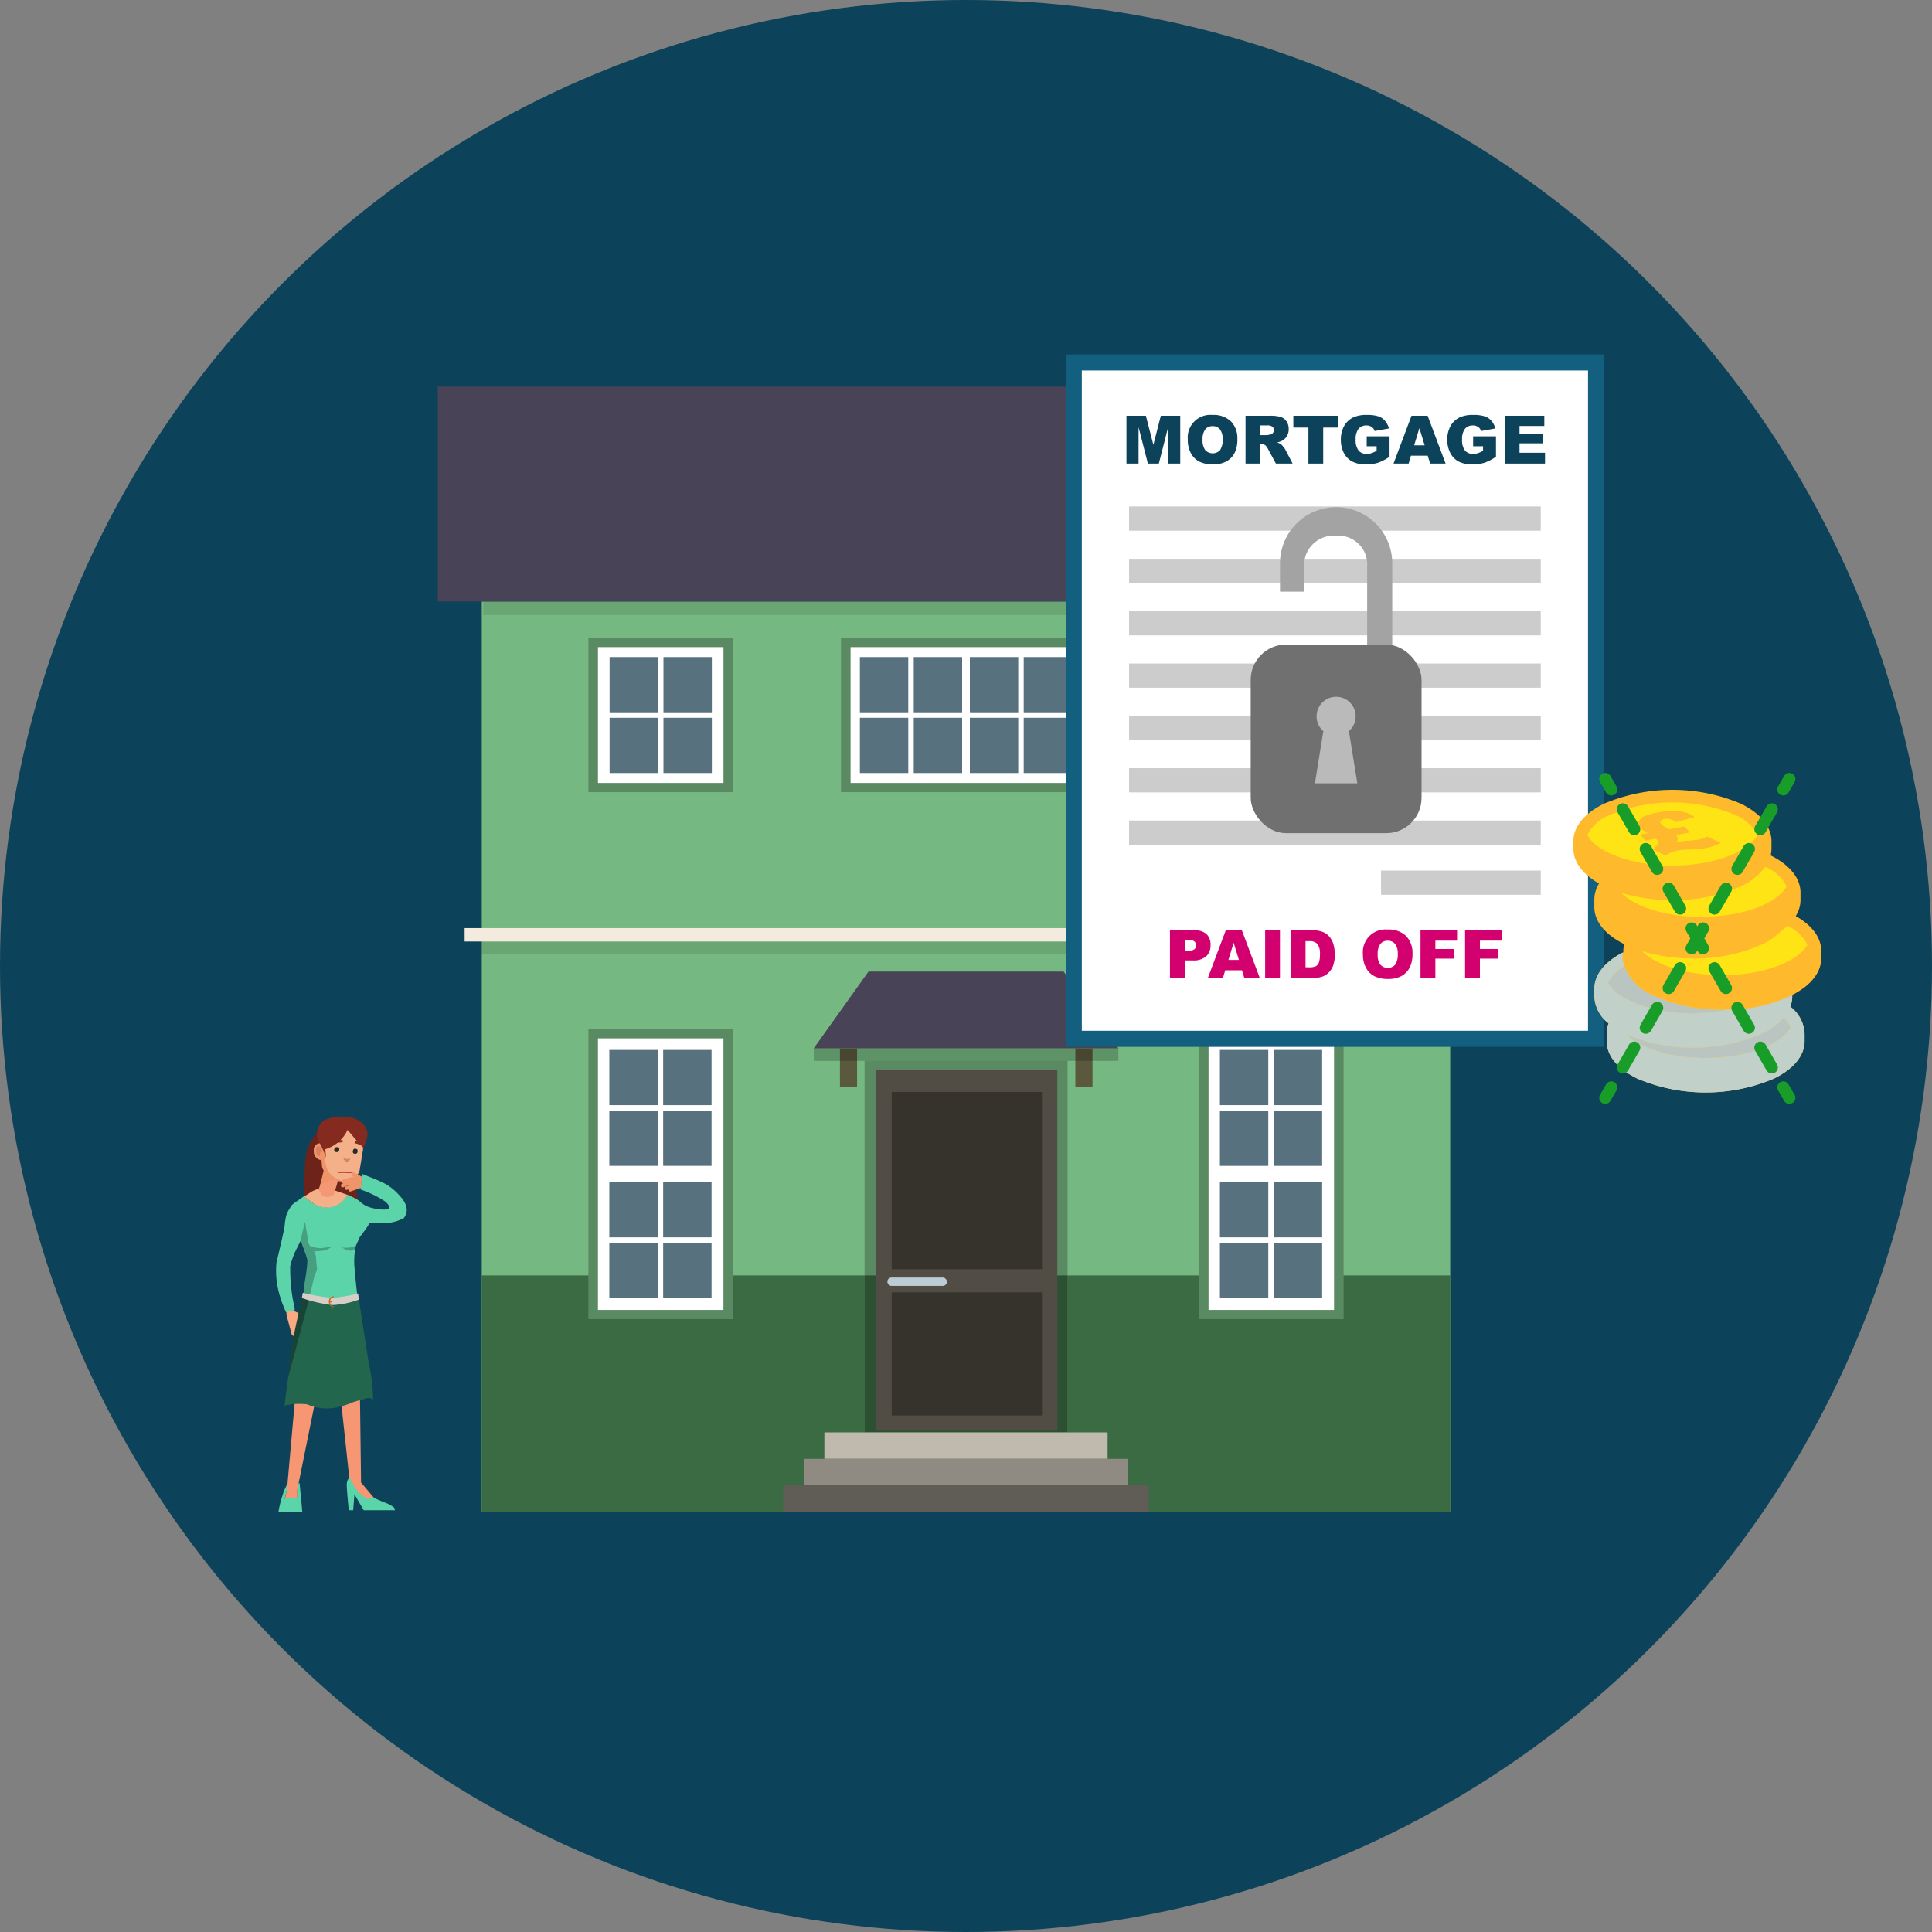 <?xml version="1.0" encoding="UTF-8"?>
<svg xmlns="http://www.w3.org/2000/svg" xmlns:xlink="http://www.w3.org/1999/xlink" width="160" height="160" viewBox="0 0 160 160">
  <rect x="0" y="0" width="160" height="160" fill="#808080" stroke="none"/>
  <defs>
    <style>.cls-1,.cls-50,.cls-51{fill:none;}.cls-2{fill:#0c425a;}.cls-3{fill:#76b881;}.cls-10,.cls-11,.cls-12,.cls-18,.cls-19,.cls-3,.cls-4{fill-rule:evenodd;}.cls-4{fill:#3a6b42;}.cls-5{opacity:0.1;}.cls-6{fill:#f3ecde;}.cls-7{fill:#484357;}.cls-8{fill:#598a61;}.cls-9{fill:#2c5132;}.cls-10{fill:#c0b9ad;}.cls-11{fill:#908b82;}.cls-12{fill:#605d57;}.cls-13{fill:#5a583d;}.cls-14{opacity:0.2;}.cls-15{fill:#514d44;}.cls-16{fill:#36332d;}.cls-17{fill:#bdccd4;}.cls-18,.cls-37{fill:#fff;}.cls-19{fill:#58717f;}.cls-20{fill:#6e231a;}.cls-21{fill:#5cd4aa;}.cls-22{fill:#f69672;}.cls-23{fill:#faaa83;}.cls-24{fill:#459f80;}.cls-25{fill:#f4b089;}.cls-26{fill:#f49774;}.cls-27{fill:#ef9369;}.cls-28{fill:#db8061;}.cls-29{fill:#d08564;}.cls-30{fill:#272c26;}.cls-31{fill:#852a1f;}.cls-32{fill:#22664e;}.cls-33{fill:#174434;}.cls-34{fill:#d6cec7;}.cls-35{fill:#c46d22;}.cls-36{fill:#bd1b25;}.cls-37{stroke:#125f80;stroke-width:1.333px;}.cls-37,.cls-50,.cls-51{stroke-miterlimit:10;}.cls-38{fill:#d30170;}.cls-39{fill:#ccc;}.cls-40{fill:#ffe415;}.cls-41{fill:#ffb92c;}.cls-42{isolation:isolate;}.cls-43{clip-path:url(#clip-path);}.cls-44{fill:#bac4c0;}.cls-45{fill:#c1d1c9;}.cls-46{clip-path:url(#clip-path-2);}.cls-47{fill:#a3a3a3;}.cls-48{fill:#707070;}.cls-49{fill:#bababa;}.cls-50,.cls-51{stroke:#179d28;stroke-linecap:round;}.cls-51{stroke-dasharray:1.899 1.899;}</style>
    <clipPath id="clip-path">
      <polygon class="cls-1" points="139.074 75.779 136.425 72.582 141.754 71.642 144.403 74.839 139.074 75.779"></polygon>
    </clipPath>
    <clipPath id="clip-path-2">
      <polygon class="cls-1" points="137.345 70.944 134.693 67.745 140.027 66.804 142.679 70.004 137.345 70.944"></polygon>
    </clipPath>
  </defs>
  <g id="Layer_1" data-name="Layer 1">
    <circle class="cls-2" cx="80" cy="80" r="80"></circle>
    <polygon class="cls-3" points="120.101 105.343 120.101 49.814 39.899 49.814 39.899 125.197 120.101 125.197 120.101 105.343"></polygon>
    <polygon class="cls-4" points="120.101 125.197 120.101 105.626 39.9 105.626 39.9 125.197 120.101 125.197 120.101 125.197"></polygon>
    <rect class="cls-5" x="40.023" y="49.814" width="80.067" height="1.122"></rect>
    <rect class="cls-6" x="38.478" y="76.861" width="83.043" height="1.111" transform="translate(160 154.833) rotate(180)"></rect>
    <rect class="cls-5" x="39.899" y="77.972" width="80.201" height="1.073" transform="translate(160 157.017) rotate(180)"></rect>
    <polygon class="cls-7" points="71.923 80.462 88.089 80.462 92.62 86.817 67.392 86.817 71.923 80.462"></polygon>
    <rect class="cls-8" x="71.6" y="87.86" width="16.812" height="30.767" transform="translate(160.012 206.486) rotate(180)"></rect>
    <rect class="cls-9" x="71.6" y="105.626" width="16.812" height="13" transform="translate(160.012 224.252) rotate(180)"></rect>
    <polygon class="cls-10" points="68.272 120.817 68.272 118.626 91.727 118.626 91.727 120.817 68.272 120.817 68.272 120.817"></polygon>
    <polygon class="cls-11" points="66.598 123.007 66.598 120.817 93.402 120.817 93.402 123.007 66.598 123.007 66.598 123.007"></polygon>
    <polygon class="cls-12" points="64.858 125.197 64.858 123.007 95.142 123.007 95.142 125.197 64.858 125.197 64.858 125.197"></polygon>
    <rect class="cls-13" x="89.058" y="86.817" width="1.419" height="3.224" transform="translate(179.535 176.858) rotate(180)"></rect>
    <rect class="cls-13" x="69.562" y="86.817" width="1.419" height="3.224" transform="translate(140.542 176.858) rotate(180)"></rect>
    <rect class="cls-14" x="67.392" y="86.817" width="25.228" height="1.043" transform="translate(160.012 174.677) rotate(180)"></rect>
    <g id="Symbol_9_0_Layer2_0_MEMBER_8_MEMBER_12_MEMBER_0_FILL" data-name="Symbol 9 0 Layer2 0 MEMBER 8 MEMBER 12 MEMBER 0 FILL">
      <path class="cls-15" d="M72.573,88.617H87.565v29.855H72.573Z"></path>
    </g>
    <g id="Symbol_9_0_Layer2_0_MEMBER_8_MEMBER_12_MEMBER_1_MEMBER_0_FILL" data-name="Symbol 9 0 Layer2 0 MEMBER 8 MEMBER 12 MEMBER 1 MEMBER 0 FILL">
      <path class="cls-16" d="M73.848,105.113V90.427H86.29v14.685Z"></path>
    </g>
    <g id="Symbol_9_0_Layer2_0_MEMBER_8_MEMBER_12_MEMBER_2_MEMBER_1_FILL" data-name="Symbol 9 0 Layer2 0 MEMBER 8 MEMBER 12 MEMBER 2 MEMBER 1 FILL">
      <path class="cls-16" d="M73.848,117.223V107.025H86.29V117.223Z"></path>
    </g>
    <rect class="cls-17" x="73.487" y="105.799" width="4.936" height="0.692" rx="0.346" transform="translate(151.911 212.291) rotate(180)"></rect>
    <rect class="cls-8" x="93.273" y="91.249" width="24.019" height="11.979" transform="translate(8.044 202.521) rotate(-90)"></rect>
    <polygon class="cls-18" points="110.48 108.485 110.48 85.992 100.086 85.992 100.086 108.485 110.48 108.485 110.48 108.485"></polygon>
    <path class="cls-19" d="M109.494,107.499h-4.007v-4.575h4.007v4.575Zm0-5.028h-4.007V97.897h4.007v4.573Zm-4.46-4.573v4.573h-4.007V97.897Zm-4.007,9.602v-4.575h4.007v4.575Z"></path>
    <path class="cls-19" d="M109.494,96.553h-4.007V91.978h4.007v4.575Zm0-5.028h-4.007V86.951h4.007v4.573Zm-4.46-4.573v4.573h-4.007V86.951Zm-4.007,9.602V91.978h4.007v4.575Z"></path>
    <rect class="cls-8" x="98.897" y="53.227" width="12.772" height="11.979" transform="translate(46.066 164.5) rotate(-90)"></rect>
    <polygon class="cls-18" points="110.48 64.841 110.48 53.593 100.086 53.593 100.086 64.841 110.48 64.841 110.48 64.841"></polygon>
    <path class="cls-19" d="M109.516,64.018h-4.007V59.443h4.007v4.575Zm0-5.028h-4.007V54.416h4.007v4.573Zm-4.46-4.573v4.573H101.05V54.416Zm-4.007,9.602V59.443h4.007v4.575Z"></path>
    <rect class="cls-8" x="73.614" y="48.865" width="12.772" height="20.703" transform="translate(20.783 139.217) rotate(-90)"></rect>
    <polygon class="cls-18" points="89.559 64.841 89.559 53.593 70.441 53.593 70.441 64.841 89.559 64.841 89.559 64.841"></polygon>
    <path class="cls-19" d="M88.787,64.018H84.78V59.443h4.007v4.575Zm0-5.028H84.78V54.416h4.007v4.573Zm-4.46-4.573v4.573h-4.007V54.416Zm-4.007,9.602V59.443h4.007v4.575Z"></path>
    <path class="cls-19" d="M79.679,64.018H75.672V59.443h4.007v4.575Zm0-5.028H75.672V54.416h4.007v4.573Zm-4.46-4.573v4.573h-4.007V54.416Zm-4.007,9.602V59.443H75.22v4.575Z"></path>
    <rect class="cls-8" x="48.332" y="53.227" width="12.772" height="11.979" transform="translate(-4.499 113.935) rotate(-90)"></rect>
    <polygon class="cls-18" points="59.916 64.841 59.916 53.593 49.521 53.593 49.521 64.841 59.916 64.841 59.916 64.841"></polygon>
    <path class="cls-19" d="M58.952,64.018H54.945V59.443h4.007v4.575Zm0-5.028H54.945V54.416h4.007v4.573Zm-4.46-4.573v4.573H50.485V54.416Zm-4.007,9.602V59.443h4.007v4.575Z"></path>
    <rect class="cls-8" x="42.708" y="91.249" width="24.019" height="11.979" transform="translate(-42.521 151.956) rotate(-90)"></rect>
    <polygon class="cls-18" points="59.914 108.485 59.914 85.992 49.52 85.992 49.52 108.485 59.914 108.485 59.914 108.485"></polygon>
    <path class="cls-19" d="M58.928,107.499H54.921v-4.575h4.007v4.575Zm0-5.028H54.921V97.897h4.007v4.573Zm-4.46-4.573v4.573h-4.007V97.897Zm-4.007,9.602v-4.575h4.007v4.575Z"></path>
    <path class="cls-19" d="M58.928,96.553H54.921V91.978h4.007v4.575Zm0-5.028H54.921V86.951h4.007v4.573ZM54.469,86.951v4.573h-4.007V86.951Zm-4.007,9.602V91.978h4.007v4.575Z"></path>
    <rect class="cls-7" x="36.255" y="32.015" width="87.489" height="17.799"></rect>
    <path class="cls-20" d="M27.265,93.03a3.727,3.727,0,0,0-1.974,3.022,25.483,25.483,0,0,0-.02,3.86l4.529,1.067s-.217-2.327-.412-3.079a18.807,18.807,0,0,0-.624-1.791c-.041-.105-.668-.204-.71-.311A14.215,14.215,0,0,1,27.265,93.03Z"></path>
    <path class="cls-21" d="M22.898,104.553q.611-2.565.672-2.993a4.867,4.867,0,0,1,.082-.631,1.91,1.91,0,0,1,.244-.692L24.14,99.83l.183-.163.835-.59.707.522a1.969,1.969,0,0,0,2.828-.525l.088-.139.631.305a6.039,6.039,0,0,1,1.246,1.63c.346.094-.85,1.556-.85,1.556l-.355.783a6.611,6.611,0,0,0-.102,1.69c.071.613.107,1.427.26,2.452a6.689,6.689,0,0,1-2.148.442,6.25,6.25,0,0,1-2.355-.53l.07-.288a8.955,8.955,0,0,0,.326-1.812l-.02-.713a2.936,2.936,0,0,0-.163-.611l-.407-1.12-.387.774a7.014,7.014,0,0,0-.489,1.344,14.159,14.159,0,0,0,.366,3.502q0,.387-.163.326l-.55.02a9.91,9.91,0,0,1-.489-1.283A7.102,7.102,0,0,1,22.898,104.553Z"></path>
    <g id="Symbol_1_Newczashhaww_0_Layer2_3_MEMBER_0_MEMBER_0_MEMBER_0_MEMBER_0_FILL" data-name="Symbol 1   Newczashhaww 0 Layer2 3 MEMBER 0 MEMBER 0 MEMBER 0 MEMBER 0 FILL">
      <path class="cls-22" d="M29.8,114.773l-1.669.224.814,7.553v.509l1.242,1.323.916-.183-1.201-1.425Z"></path>
    </g>
    <g id="Symbol_1_Newczashhaww_0_Layer2_3_MEMBER_1_MEMBER_0_MEMBER_0_MEMBER_0_FILL" data-name="Symbol 1   Newczashhaww 0 Layer2 3 MEMBER 1 MEMBER 0 MEMBER 0 MEMBER 0 FILL">
      <path class="cls-22" d="M23.59,124.138l-.163.326,1.201-.02v-1.099l1.669-8.245-1.73-.753-.794,8.938Z"></path>
    </g>
    <g id="Symbol_1_Newczashhaww_0_Layer2_3_MEMBER_2_MEMBER_0_MEMBER_0_MEMBER_0_FILL" data-name="Symbol 1   Newczashhaww 0 Layer2 3 MEMBER 2 MEMBER 0 MEMBER 0 MEMBER 0 FILL">
      <path class="cls-23" d="M24.71,108.767l-.061-.061-.244-.102-.244-.061a.61.61,0,0,0-.448.183l.041.285.407,1.507.102.102q.163.041.183.265l.041.081.102.081.143-.102.081.244q.082.102.163.081t.081-.142l-.061-.407h.041l.081.224q.061.143.163.122a.137.137,0,0,0,.081-.204l-.305-1.018-.041-.366q-.02-.142.122-.061a1.009,1.009,0,0,0,.611.102l.041-.081q.041-.081,0-.122l-.02-.02-.102-.02v-.02Z"></path>
    </g>
    <g id="Symbol_1_Newczashhaww_0_Layer2_3_MEMBER_6_MEMBER_0_MEMBER_0_MEMBER_0_FILL" data-name="Symbol 1   Newczashhaww 0 Layer2 3 MEMBER 6 MEMBER 0 MEMBER 0 MEMBER 0 FILL">
      <path class="cls-24" d="M28.537,103.332l-.244-.02.285.142a.97.97,0,0,0,.814.061l.102-.407a1.14,1.14,0,0,1-.529.204A2.773,2.773,0,0,1,28.537,103.332Z"></path>
    </g>
    <g id="Symbol_1_Newczashhaww_0_Layer2_3_MEMBER_7_MEMBER_0_MEMBER_0_MEMBER_0_FILL" data-name="Symbol 1   Newczashhaww 0 Layer2 3 MEMBER 7 MEMBER 0 MEMBER 0 MEMBER 0 FILL">
      <path class="cls-21" d="M28.965,122.408l-.041.02q-.02,0-.102.082a1.091,1.091,0,0,0-.102.55q0,.285.163,2.015H29.25l.102-1.323.774,1.323h2.586a.448.448,0,0,0-.102-.244,2.825,2.825,0,0,0-.835-.428l-.794-.346-.427.041a.687.687,0,0,1-.387-.122l-.387-.326a3.201,3.201,0,0,1-.529-.733Z"></path>
    </g>
    <g id="Symbol_1_Newczashhaww_0_Layer2_3_MEMBER_8_MEMBER_0_MEMBER_0_MEMBER_0_FILL" data-name="Symbol 1   Newczashhaww 0 Layer2 3 MEMBER 8 MEMBER 0 MEMBER 0 MEMBER 0 FILL">
      <path class="cls-21" d="M23.387,123.874a8.889,8.889,0,0,0-.326,1.323h1.975l-.224-2.362H24.73l-.102.468v.794a1.694,1.694,0,0,0-.57-.082,1.041,1.041,0,0,0-.366.061l-.122.061.204-.835.041-.468-.163.346A4.368,4.368,0,0,0,23.387,123.874Z"></path>
    </g>
    <g id="Symbol_1_Newczashhaww_0_Layer2_3_MEMBER_10_MEMBER_0_MEMBER_0_MEMBER_0_FILL" data-name="Symbol 1   Newczashhaww 0 Layer2 3 MEMBER 10 MEMBER 0 MEMBER 0 MEMBER 0 FILL">
      <path class="cls-25" d="M25.712,98.749l-.533.348.739.538a1.93,1.93,0,0,0,2.766-.526l.099-.155-1.228-.43a2.1,2.1,0,0,0-.825-.114h0A2.101,2.101,0,0,0,25.712,98.749Z"></path>
    </g>
    <g id="Symbol_1_Newczashhaww_0_Layer2_3_MEMBER_11_MEMBER_0_MEMBER_0_MEMBER_0_FILL" data-name="Symbol 1   Newczashhaww 0 Layer2 3 MEMBER 11 MEMBER 0 MEMBER 0 MEMBER 0 FILL">
      <path class="cls-26" d="M26.42,98.405v.041q-.041.122.143.387a.514.514,0,0,0,.346.265.577.577,0,0,0,.448-.02.41.41,0,0,0,.326-.224v-.02l.305-1.038h.02L26.929,97.02Z"></path>
    </g>
    <g id="Symbol_1_Newczashhaww_0_Layer2_3_MEMBER_12_MEMBER_0_MEMBER_0_MEMBER_0_FILL" data-name="Symbol 1   Newczashhaww 0 Layer2 3 MEMBER 12 MEMBER 0 MEMBER 0 MEMBER 0 FILL">
      <path class="cls-25" d="M28.46,93.315a5.001,5.001,0,0,1-1.053.884l-.231.46a2.086,2.086,0,0,0-.18.285.476.476,0,0,0-.08.326.591.591,0,0,1-.06.346q.02-.021-.02-.204l-.06-.427a.366.366,0,0,0-.22-.244.434.434,0,0,0-.301.061.493.493,0,0,0-.2.346l-.04.203.04.204.1.183v.02l.02.02v.02l.196.173.185.071a.386.386,0,0,1,.2.081,2.193,2.193,0,0,0,.18.835l-.02.061,1.063.774a1.701,1.701,0,0,0,1.504-.366,1.071,1.071,0,0,0,.301-.509l.281-1.71.029-.91Z"></path>
    </g>
    <g id="Symbol_1_Newczashhaww_0_Layer2_3_MEMBER_13_MEMBER_0_MEMBER_0_MEMBER_0_FILL" data-name="Symbol 1   Newczashhaww 0 Layer2 3 MEMBER 13 MEMBER 0 MEMBER 0 MEMBER 0 FILL">
      <path class="cls-27" d="M26.766,94.842a.349.349,0,0,0-.387-.142.523.523,0,0,0-.387.59.718.718,0,0,0,.305.672.413.413,0,0,0,.326.082l.041.529a.9.9,0,0,0,.142.366l-.305,1.262.285-.183a1.616,1.616,0,0,1,.387-.244,3.406,3.406,0,0,1,1.018.041,2.058,2.058,0,0,0,.631-.02,1.432,1.432,0,0,1-.672-.061,2.537,2.537,0,0,1-.427-.204,2.071,2.071,0,0,1-.55-.55,2.239,2.239,0,0,1-.244-1.201l.041-.794q0,.02-.081.102l-.061.122Z"></path>
    </g>
    <g id="Symbol_1_Newczashhaww_0_Layer2_3_MEMBER_14_MEMBER_0_MEMBER_0_MEMBER_0_FILL" data-name="Symbol 1   Newczashhaww 0 Layer2 3 MEMBER 14 MEMBER 0 MEMBER 0 MEMBER 0 FILL">
      <path class="cls-28" d="M26.42,94.923a.251.251,0,0,0-.204.102l-.041.082.02.305a.367.367,0,0,0,.163.285l.061.041q.041.041.041,0c.027-.027.041-.048.041-.061l.02-.02-.02-.183q.041-.061.081-.061h.02q.081,0,.081-.061V95.29a.826.826,0,0,0-.204-.326Z"></path>
    </g>
    <g id="Symbol_1_Newczashhaww_0_Layer2_3_MEMBER_15_MEMBER_0_MEMBER_0_MEMBER_0_FILL" data-name="Symbol 1   Newczashhaww 0 Layer2 3 MEMBER 15 MEMBER 0 MEMBER 0 MEMBER 0 FILL">
      <path class="cls-29" d="M28.709,95.98l-.305-.102.082.163q.122.163.224.163.204,0,.326-.305A.521.521,0,0,1,28.709,95.98Z"></path>
    </g>
    <g id="Symbol_1_Newczashhaww_0_Layer2_3_MEMBER_16_MEMBER_0_MEMBER_0_MEMBER_0_FILL" data-name="Symbol 1   Newczashhaww 0 Layer2 3 MEMBER 16 MEMBER 0 MEMBER 0 MEMBER 0 FILL">
      <path class="cls-30" d="M27.866,95.412a.194.194,0,0,0,.224-.183q.041-.224-.163-.224a.216.216,0,0,0-.244.183A.181.181,0,0,0,27.866,95.412Z"></path>
    </g>
    <g id="Symbol_1_Newczashhaww_0_Layer2_3_MEMBER_17_MEMBER_0_MEMBER_0_MEMBER_0_FILL" data-name="Symbol 1   Newczashhaww 0 Layer2 3 MEMBER 17 MEMBER 0 MEMBER 0 MEMBER 0 FILL">
      <path class="cls-30" d="M29.388,95.549a.181.181,0,0,0,.224-.183.23.23,0,0,0-.02-.163.195.195,0,0,0-.142-.061q-.183-.061-.224.183a.243.243,0,0,0,.02.163A.195.195,0,0,0,29.388,95.549Z"></path>
    </g>
    <g id="Symbol_1_Newczashhaww_0_Layer2_3_MEMBER_18_MEMBER_0_MEMBER_0_MEMBER_0_FILL" data-name="Symbol 1   Newczashhaww 0 Layer2 3 MEMBER 18 MEMBER 0 MEMBER 0 MEMBER 0 FILL">
      <path class="cls-31" d="M27.621,94.659l.753-.061v-.183l-.774.041Z"></path>
    </g>
    <g id="Symbol_1_Newczashhaww_0_Layer2_3_MEMBER_19_MEMBER_0_MEMBER_0_MEMBER_0_FILL" data-name="Symbol 1   Newczashhaww 0 Layer2 3 MEMBER 19 MEMBER 0 MEMBER 0 MEMBER 0 FILL">
      <path class="cls-31" d="M29.873,94.822l-.136-.265-.295-.061-.091.163Z"></path>
    </g>
    <path class="cls-32" d="M29.688,107.361c.081.542.172,1.137.275,1.794l.574,3.745a14.39,14.39,0,0,1,.363,3.038c-.325-.338-.72-.039-.924-.039l-.704.211a6.838,6.838,0,0,1-1.676.496,4.032,4.032,0,0,1-2.146-.302,5.3,5.3,0,0,0-1.88.099c.312-2.905,1.004-6.801,1.14-7.494l.399-1.646a6.25,6.25,0,0,0,2.355.53A7.199,7.199,0,0,0,29.688,107.361Z"></path>
    <path class="cls-24" d="M25.26,106.019a11.952,11.952,0,0,0,.204-1.751l-.57-1.568.366-1.527.285,1.73q.061.305.285.346a3.363,3.363,0,0,0,.753.122l.875-.122q0,.041-.244.163a1.728,1.728,0,0,1-.407.163l-.794.061.143.366.102,1.16-.224.529-.409,1.765a5.634,5.634,0,0,1-.507-.257C25.184,106.837,25.183,106.477,25.26,106.019Z"></path>
    <path class="cls-33" d="M24.751,108.686c.085-.348.184-.841.296-1.448.171.073.366.149.578.221l-1.764,6.649A35.875,35.875,0,0,1,24.751,108.686Z"></path>
    <path class="cls-34" d="M29.727,107.625a7.149,7.149,0,0,1-2.194.455,11.818,11.818,0,0,1-2.535-.582l.08-.436a16.043,16.043,0,0,0,2.446.425,11.554,11.554,0,0,0,2.127-.373Z"></path>
    <path class="cls-35" d="M27.649,107.436a.335.335,0,0,0-.313.366c.006.329.234.387.276.387s-.005.074-.005.074a.477.477,0,0,1-.371-.498.401.401,0,0,1,.414-.414Z"></path>
    <rect class="cls-35" x="27.315" y="107.757" width="0.186" height="0.101" transform="translate(54.816 215.615) rotate(-180)"></rect>
    <path class="cls-21" d="M31.561,101.283a3.392,3.392,0,0,0,1.89-.411c.513-.705.079-1.379-.347-1.847-.903-.99-1.441-1.133-3.147-1.819.039-.013-.104,1.301-.104,1.301a8.714,8.714,0,0,1,2.094,1.029c.645.629.1.689-.57.607-1.4-.173-1.433-.657-1.883-.842a1.966,1.966,0,0,0-.532-.063C28.609,100.031,27.174,101.376,31.561,101.283Z"></path>
    <g id="Symbol_1_Newcz_0_Layer2_3_MEMBER_20_MEMBER_0_MEMBER_0_MEMBER_0_FILL" data-name="Symbol 1   Newcz 0 Layer2 3 MEMBER 20 MEMBER 0 MEMBER 0 MEMBER 0 FILL">
      <path class="cls-36" d="M27.952,97.065c0,.053.015.053.1.067l.43-.005c.2,0,.028.01.137.002a3.048,3.048,0,0,0,.495.003q.12-.04,0-.08a6.513,6.513,0,0,0-1.056-.022C27.982,97.019,27.952,97.039,27.952,97.065Z"></path>
    </g>
    <g id="Symbol_1_Newcz_0_Layer2_2_MEMBER_27_MEMBER_0_MEMBER_0_MEMBER_0_FILL" data-name="Symbol 1   Newcz 0 Layer2 2 MEMBER 27 MEMBER 0 MEMBER 0 MEMBER 0 FILL">
      <path class="cls-27" d="M29.977,97.493l-.006-.025-.03-.033-.603-.315q-.122-.099-.203.05-.099.123.05.203l.101.089-.228.036-.325.096-.352.119a.138.138,0,0,0-.076.199.194.194,0,0,0,.11.092l-.083.035a.145.145,0,0,0-.088.192q.052.14.211.083l.346-.138.019-.006.063.002-.237.085a.124.124,0,0,0-.069.186q.004.051.079.091a.119.119,0,0,0,.12-.015l.076-.022.003.082a.145.145,0,0,0,.192.088l.839-.29Z"></path>
    </g>
    <path class="cls-31" d="M28.563,92.481a3.616,3.616,0,0,0-1.774.33,1.408,1.408,0,0,0-.398,1.704,7.486,7.486,0,0,1,.611,1.363c-.029-.236-.033-.469-.062-.705a2.967,2.967,0,0,0,1.842-1.597c.428.487.747.914,1.312,1.481a3.217,3.217,0,0,0,.351-1.167,1.382,1.382,0,0,0-.567-.986A2.214,2.214,0,0,0,28.563,92.481Z"></path>
    <rect class="cls-37" x="88.925" y="30.017" width="43.254" height="56.013"></rect>
    <path class="cls-2" d="M93.289,34.431h1.609l.621,2.41.616-2.41h1.608v3.961H96.742v-3.02l-.772,3.02h-.907l-.771-3.02v3.02H93.289Z"></path>
    <path class="cls-2" d="M98.37,36.414a1.877,1.877,0,0,1,2.045-2.051,2.074,2.074,0,0,1,1.524.531,2.002,2.002,0,0,1,.534,1.487,2.434,2.434,0,0,1-.233,1.139,1.667,1.667,0,0,1-.675.691,2.23,2.23,0,0,1-1.101.247,2.54,2.54,0,0,1-1.108-.213,1.671,1.671,0,0,1-.712-.676A2.233,2.233,0,0,1,98.37,36.414Zm1.224.006a1.327,1.327,0,0,0,.224.861.844.844,0,0,0,1.217.006,1.473,1.473,0,0,0,.216-.922,1.225,1.225,0,0,0-.226-.817.771.771,0,0,0-.611-.258.744.744,0,0,0-.595.263A1.329,1.329,0,0,0,99.594,36.42Z"></path>
    <path class="cls-2" d="M103.15,38.392V34.431H105.19a2.978,2.978,0,0,1,.867.098.922.922,0,0,1,.483.36,1.09,1.09,0,0,1,.184.642,1.056,1.056,0,0,1-.526.957,1.492,1.492,0,0,1-.43.156,1.215,1.215,0,0,1,.318.146,1.201,1.201,0,0,1,.195.208,1.576,1.576,0,0,1,.172.246l.593,1.147h-1.383l-.654-1.21a.926.926,0,0,0-.222-.306.511.511,0,0,0-.3-.092h-.108v1.607Zm1.228-2.356h.517a1.863,1.863,0,0,0,.324-.055.322.322,0,0,0,.198-.124.362.362,0,0,0,.077-.23.366.366,0,0,0-.122-.295.735.735,0,0,0-.456-.102h-.538Z"></path>
    <path class="cls-2" d="M107.11,34.431h3.72v.979H109.582v2.982h-1.224V35.409H107.11Z"></path>
    <path class="cls-2" d="M113.186,36.957v-.824h1.891v1.688a3.84,3.84,0,0,1-.96.504,3.24,3.24,0,0,1-.99.134,2.409,2.409,0,0,1-1.149-.24,1.647,1.647,0,0,1-.689-.716,2.353,2.353,0,0,1-.244-1.092,2.278,2.278,0,0,1,.268-1.128,1.728,1.728,0,0,1,.783-.728,2.548,2.548,0,0,1,1.083-.192,3.045,3.045,0,0,1,.983.119,1.268,1.268,0,0,1,.54.369,1.634,1.634,0,0,1,.323.633l-1.181.211a.639.639,0,0,0-.247-.343.774.774,0,0,0-.444-.119.803.803,0,0,0-.642.279,1.347,1.347,0,0,0-.239.885,1.389,1.389,0,0,0,.242.919.849.849,0,0,0,.674.275,1.266,1.266,0,0,0,.392-.06,2.069,2.069,0,0,0,.427-.202V36.957Z"></path>
    <path class="cls-2" d="M118.238,37.738H116.85l-.193.653h-1.25l1.489-3.961h1.335l1.487,3.961h-1.281Zm-.254-.857-.436-1.424-.433,1.424Z"></path>
    <path class="cls-2" d="M121.999,36.957v-.824H123.89v1.688a3.84,3.84,0,0,1-.96.504,3.24,3.24,0,0,1-.99.134,2.409,2.409,0,0,1-1.149-.24,1.647,1.647,0,0,1-.689-.716,2.353,2.353,0,0,1-.244-1.092,2.278,2.278,0,0,1,.268-1.128,1.728,1.728,0,0,1,.783-.728,2.548,2.548,0,0,1,1.083-.192,3.045,3.045,0,0,1,.983.119,1.268,1.268,0,0,1,.54.369,1.635,1.635,0,0,1,.323.633l-1.181.211a.639.639,0,0,0-.247-.343.774.774,0,0,0-.444-.119.803.803,0,0,0-.642.279,1.347,1.347,0,0,0-.239.885,1.389,1.389,0,0,0,.242.919.849.849,0,0,0,.674.275,1.266,1.266,0,0,0,.392-.06,2.069,2.069,0,0,0,.427-.202V36.957Z"></path>
    <path class="cls-2" d="M124.613,34.431h3.28v.846H125.84v.63h1.904v.808H125.84v.781h2.112v.896h-3.339Z"></path>
    <path class="cls-38" d="M96.891,77.047h2.035a1.391,1.391,0,0,1,.995.316,1.185,1.185,0,0,1,.331.899,1.221,1.221,0,0,1-.36.938,1.562,1.562,0,0,1-1.102.338h-.67v1.47H96.891ZM98.12,78.735h.3a.771.771,0,0,0,.497-.122.397.397,0,0,0,.143-.315.441.441,0,0,0-.124-.316.644.644,0,0,0-.468-.13H98.12Z"></path>
    <path class="cls-38" d="M102.856,80.355h-1.389l-.193.653h-1.25l1.489-3.961h1.335l1.487,3.961h-1.281Zm-.254-.857-.436-1.424-.433,1.424Z"></path>
    <path class="cls-38" d="M104.774,77.047h1.227v3.961h-1.227Z"></path>
    <path class="cls-38" d="M106.895,77.047h1.817a2.172,2.172,0,0,1,.869.146,1.402,1.402,0,0,1,.547.419,1.749,1.749,0,0,1,.314.635,2.962,2.962,0,0,1,.097.767,2.658,2.658,0,0,1-.145.985,1.618,1.618,0,0,1-.4.586,1.313,1.313,0,0,1-.552.314,2.832,2.832,0,0,1-.73.108h-1.817Zm1.224.897v2.164h.3a1.264,1.264,0,0,0,.546-.085.581.581,0,0,0,.254-.298,1.878,1.878,0,0,0,.092-.688,1.328,1.328,0,0,0-.206-.861.866.866,0,0,0-.681-.233Z"></path>
    <path class="cls-38" d="M112.873,79.03a1.877,1.877,0,0,1,2.045-2.051,2.074,2.074,0,0,1,1.524.531,2.002,2.002,0,0,1,.534,1.487,2.435,2.435,0,0,1-.233,1.139,1.668,1.668,0,0,1-.675.691,2.231,2.231,0,0,1-1.102.247,2.54,2.54,0,0,1-1.108-.213,1.671,1.671,0,0,1-.712-.676A2.234,2.234,0,0,1,112.873,79.03Zm1.224.006a1.328,1.328,0,0,0,.224.861.845.845,0,0,0,1.217.006,1.472,1.472,0,0,0,.216-.922,1.225,1.225,0,0,0-.226-.817.771.771,0,0,0-.611-.258.744.744,0,0,0-.595.263A1.33,1.33,0,0,0,114.097,79.036Z"></path>
    <path class="cls-38" d="M117.642,77.047h3.026v.852h-1.797V78.59h1.535v.8h-1.535v1.618h-1.23Z"></path>
    <path class="cls-38" d="M121.331,77.047h3.026v.852h-1.797V78.59h1.535v.8h-1.535v1.618h-1.229Z"></path>
    <rect class="cls-39" x="93.506" y="41.944" width="34.092" height="2.005"></rect>
    <rect class="cls-39" x="93.506" y="46.279" width="34.092" height="2.005"></rect>
    <rect class="cls-39" x="93.506" y="50.614" width="34.092" height="2.005"></rect>
    <rect class="cls-39" x="93.506" y="54.948" width="34.092" height="2.005"></rect>
    <rect class="cls-39" x="93.506" y="59.283" width="34.092" height="2.005"></rect>
    <rect class="cls-39" x="93.506" y="63.618" width="34.092" height="2.005"></rect>
    <rect class="cls-39" x="93.506" y="67.953" width="34.092" height="2.005"></rect>
    <rect class="cls-39" x="114.371" y="72.099" width="13.226" height="2.005"></rect>
    <path class="cls-40" d="M150.162,78.512c0-1.063-1.083-2.014-2.785-2.647a2.039,2.039,0,0,0,.732-1.463c0-1.905-3.475-3.449-7.762-3.449s-7.762,1.544-7.762,3.449c0,1.063,1.083,2.014,2.785,2.647a2.039,2.039,0,0,0-.732,1.463,1.617,1.617,0,0,0,.107.573c-1.131.599-1.813,1.372-1.813,2.215,0,.841.678,1.612,1.804,2.211a2.424,2.424,0,0,0-1.282,1.899c0,1.905,3.475,3.449,7.762,3.449s7.762-1.544,7.762-3.449c0-.841-.678-1.612-1.804-2.211A2.424,2.424,0,0,0,148.457,81.3a1.617,1.617,0,0,0-.107-.573C149.481,80.128,150.162,79.355,150.162,78.512Z"></path>
    <path class="cls-41" d="M148.359,75.677a2.412,2.412,0,0,0,.067-.566v-.605c0-1.209-.902-2.314-2.541-3.112a14.508,14.508,0,0,0-11.309,0c-1.639.798-2.541,1.903-2.541,3.112v.605c0,1.192.878,2.283,2.474,3.078a2.737,2.737,0,0,0-.073.563v.11c-1.55.792-2.401,1.868-2.401,3.042v.605a2.968,2.968,0,0,0,1.18,2.241,2.438,2.438,0,0,0-.158.859v.605c0,1.209.902,2.314,2.541,3.112a14.508,14.508,0,0,0,11.309,0c1.639-.798,2.541-1.903,2.541-3.112v-.605a2.967,2.967,0,0,0-1.18-2.241,2.442,2.442,0,0,0,.158-.859v-.11c1.55-.792,2.401-1.868,2.401-3.042v-.605C150.827,77.562,149.951,76.472,148.359,75.677Zm-15.178-1.682a3.567,3.567,0,0,1,1.853-1.661,13.485,13.485,0,0,1,10.394,0,3.567,3.567,0,0,1,1.853,1.661c-.839,1.459-3.752,2.522-7.05,2.522S134.02,75.453,133.181,73.995Zm0,7.398a3.092,3.092,0,0,1,1.345-1.385,4.266,4.266,0,0,0,2.451,2.461,13.231,13.231,0,0,0,5.654,1.147c.208,0,.414-.005.62-.013a14.473,14.473,0,0,1-3.02.311C136.933,83.915,134.02,82.851,133.181,81.392Zm15.122,3.705c-.839,1.459-3.752,2.522-7.05,2.522-2.865,0-5.438-.803-6.614-1.97a14.523,14.523,0,0,0,11.247-.029,5.614,5.614,0,0,0,1.833-1.34A2.33,2.33,0,0,1,148.303,85.097Zm-5.671-4.335c-2.88,0-5.466-.811-6.634-1.987a14.607,14.607,0,0,0,4.233.595,13.231,13.231,0,0,0,5.654-1.147,5.248,5.248,0,0,0,2.034-1.598,3.485,3.485,0,0,1,1.762,1.616C148.843,79.699,145.93,80.763,142.632,80.763Z"></path>
    <g class="cls-42">
      <g class="cls-43">
        <path class="cls-41" d="M139.148,72.102l-.045.008a5.022,5.022,0,0,0-1.162.32.892.892,0,0,0-.487.438.489.489,0,0,0,.12.521,1.053,1.053,0,0,0,.165.161c.037.026.191.122.456.287l-.635.114.427.502.881-.161q.075.076.089.094c.179.211.063.475-.353.793l1.055.497a2.938,2.938,0,0,1,1.047-.412c.122-.022.246-.038.358-.048.117-.009.427-.025.93-.045a7.667,7.667,0,0,0,.97-.096,4.719,4.719,0,0,0,.651-.165,4.052,4.052,0,0,0,.615-.28l-1.108-.518a3.458,3.458,0,0,1-.382.165,3.182,3.182,0,0,1-.387.093,7.572,7.572,0,0,1-.809.083,5.09,5.09,0,0,0-.576.057l-.025.004a2.938,2.938,0,0,0-.385.1.477.477,0,0,0,.107-.28.702.702,0,0,0-.141-.344l1.136-.206-.424-.502-1.288.235c-.268-.159-.432-.258-.493-.303a.884.884,0,0,1-.156-.146c-.084-.097-.096-.181-.041-.252a.549.549,0,0,1,.333-.153,1.121,1.121,0,0,1,.424.008,1.632,1.632,0,0,1,.535.246l1.517-.419a2.54,2.54,0,0,0-.791-.38,3.428,3.428,0,0,0-.949-.138,6.874,6.874,0,0,0-1.181.122"></path>
      </g>
    </g>
    <path class="cls-44" d="M148.303,85.097c-.839,1.459-3.752,2.522-7.05,2.522-2.865,0-5.438-.803-6.614-1.97a14.523,14.523,0,0,0,11.247-.029,5.614,5.614,0,0,0,1.833-1.34A2.33,2.33,0,0,1,148.303,85.097Z"></path>
    <path class="cls-45" d="M148.426,82.402a11.879,11.879,0,0,1-5.254,1.204,21.401,21.401,0,0,1-2.941.308c-3.298,0-6.212-1.064-7.05-2.522a3.092,3.092,0,0,1,1.345-1.385,2.151,2.151,0,0,1-.144-1.003c.003-.039.003-.077.005-.116-1.518.79-2.352,1.854-2.352,3.015v.605a2.968,2.968,0,0,0,1.18,2.241,2.438,2.438,0,0,0-.158.859v.605c0,1.209.902,2.314,2.541,3.112a14.508,14.508,0,0,0,11.309,0c1.639-.798,2.541-1.903,2.541-3.112v-.605a2.967,2.967,0,0,0-1.18-2.241,2.442,2.442,0,0,0,.158-.859Zm-.123,2.695c-.839,1.458-3.752,2.522-7.05,2.522-2.865,0-5.438-.803-6.614-1.97a14.523,14.523,0,0,0,11.247-.029,5.614,5.614,0,0,0,1.833-1.34A2.329,2.329,0,0,1,148.303,85.097Z"></path>
    <path class="cls-44" d="M142.632,83.616a13.231,13.231,0,0,1-5.654-1.147,4.266,4.266,0,0,1-2.451-2.461q-.129.078-.247.159a3.965,3.965,0,0,0-.611.506,2.623,2.623,0,0,0-.292.356,1.886,1.886,0,0,0-.195.365,3.635,3.635,0,0,0,1.382,1.253c.144.082.296.161.456.237q.194.092.403.178.135.055.276.107a10.641,10.641,0,0,0,1.126.345q.366.091.754.164.276.051.562.092t.58.07a15.094,15.094,0,0,0,1.511.075c.057,0,.112-.002.169-.002a22.9,22.9,0,0,0,2.773-.306c.026-.001.051-.002.076-.002l.003-.001C143.046,83.611,142.84,83.616,142.632,83.616Z"></path>
    <path class="cls-40" d="M137.995,77.715c.811-.545,8.742-.541,8.742-1.244a1.62,1.62,0,0,0-.107-.574c1.132-.6,1.814-1.373,1.814-2.217,0-1.064-1.084-2.016-2.787-2.649a2.042,2.042,0,0,0,.732-1.465c0-1.907-3.478-3.452-7.769-3.452s-7.769,1.546-7.769,3.452c0,1.064,1.084,2.016,2.787,2.649a2.041,2.041,0,0,0-.732,1.465,1.62,1.62,0,0,0,.107.574Z"></path>
    <g class="cls-42">
      <g class="cls-46">
        <path class="cls-41" d="M137.419,67.264l-.045.008a5.031,5.031,0,0,0-1.163.321.893.893,0,0,0-.488.438.489.489,0,0,0,.12.522,1.054,1.054,0,0,0,.165.162c.037.026.191.122.457.287l-.636.114.428.502.881-.161q.075.076.09.094c.179.211.063.476-.353.794l1.056.497a2.94,2.94,0,0,1,1.048-.412c.123-.022.246-.038.358-.048.117-.009.428-.025.931-.045a7.696,7.696,0,0,0,.971-.096,4.729,4.729,0,0,0,.652-.165,4.059,4.059,0,0,0,.615-.28l-1.109-.519a3.443,3.443,0,0,1-.382.166,3.191,3.191,0,0,1-.387.093,7.583,7.583,0,0,1-.81.083,5.118,5.118,0,0,0-.576.057l-.025.004a2.949,2.949,0,0,0-.385.101.478.478,0,0,0,.107-.281.702.702,0,0,0-.141-.345l1.137-.206-.424-.503-1.289.235c-.268-.159-.433-.259-.494-.304a.889.889,0,0,1-.156-.146c-.084-.097-.096-.181-.041-.253a.549.549,0,0,1,.334-.153,1.123,1.123,0,0,1,.424.008,1.631,1.631,0,0,1,.536.246l1.518-.42a2.544,2.544,0,0,0-.791-.38,3.434,3.434,0,0,0-.95-.139,6.868,6.868,0,0,0-1.182.122"></path>
      </g>
    </g>
    <path class="cls-1" d="M145.56,69.159a3.57,3.57,0,0,0-1.854-1.663,13.496,13.496,0,0,0-10.404,0,3.57,3.57,0,0,0-1.854,1.663c.839,1.46,3.755,2.524,7.056,2.524S144.72,70.619,145.56,69.159Z"></path>
    <path class="cls-1" d="M146.198,71.791a5.253,5.253,0,0,1-2.036,1.6,13.244,13.244,0,0,1-5.659,1.148,14.622,14.622,0,0,1-4.237-.596c1.169,1.177,3.758,1.989,6.64,1.989,3.301,0,6.217-1.065,7.056-2.524A3.488,3.488,0,0,0,146.198,71.791Z"></path>
    <path class="cls-41" d="M146.638,70.843a2.416,2.416,0,0,0,.068-.566v-.605c0-1.21-.903-2.316-2.543-3.115a14.521,14.521,0,0,0-11.319,0c-1.64.799-2.543,1.905-2.543,3.115v.605c0,1.193.879,2.285,2.476,3.081-.044.185-.105.693-.122.702-.002.038-.002.076-.005.114a2.153,2.153,0,0,0,.144,1.004,4.269,4.269,0,0,0,2.454,2.463,13.243,13.243,0,0,0,5.659,1.148c.201,0,.4-.005.598-.012a11.868,11.868,0,0,0,5.202-1.203v-.003c1.551-.793,2.403-1.87,2.403-3.044v-.606C149.109,72.729,148.232,71.638,146.638,70.843Zm-15.191-1.684a3.57,3.57,0,0,1,1.854-1.663,13.496,13.496,0,0,1,10.404,0,3.57,3.57,0,0,1,1.854,1.663c-.839,1.46-3.755,2.524-7.056,2.524S132.286,70.619,131.447,69.159Zm9.459,6.774c-2.882,0-5.471-.811-6.64-1.989a14.622,14.622,0,0,0,4.237.596,13.244,13.244,0,0,0,5.659-1.148,5.253,5.253,0,0,0,2.036-1.6,3.488,3.488,0,0,1,1.764,1.617C147.123,74.868,144.207,75.933,140.906,75.933Z"></path>
    <path class="cls-47" d="M106.005,46.65V49H108V46.966a2.462,2.462,0,0,1,2.653-2.603h0a2.397,2.397,0,0,1,2.569,2.603v7.448H115.3V46.65a4.648,4.648,0,0,0-4.648-4.648h0A4.648,4.648,0,0,0,106.005,46.65Z"></path>
    <rect class="cls-48" x="103.578" y="53.383" width="14.149" height="15.617" rx="2.921"></rect>
    <path class="cls-49" d="M112.408,64.871l-.696-4.324a1.618,1.618,0,1,0-2.119,0l-.696,4.324Z"></path>
    <line class="cls-50" x1="132.941" y1="64.512" x2="133.441" y2="65.378"></line>
    <line class="cls-51" x1="134.391" y1="67.023" x2="147.211" y2="89.229"></line>
    <line class="cls-50" x1="147.686" y1="90.052" x2="148.186" y2="90.918"></line>
    <line class="cls-50" x1="148.186" y1="64.512" x2="147.686" y2="65.378"></line>
    <line class="cls-51" x1="146.737" y1="67.023" x2="133.916" y2="89.229"></line>
    <line class="cls-50" x1="133.441" y1="90.052" x2="132.941" y2="90.918"></line>
  </g>
</svg>
